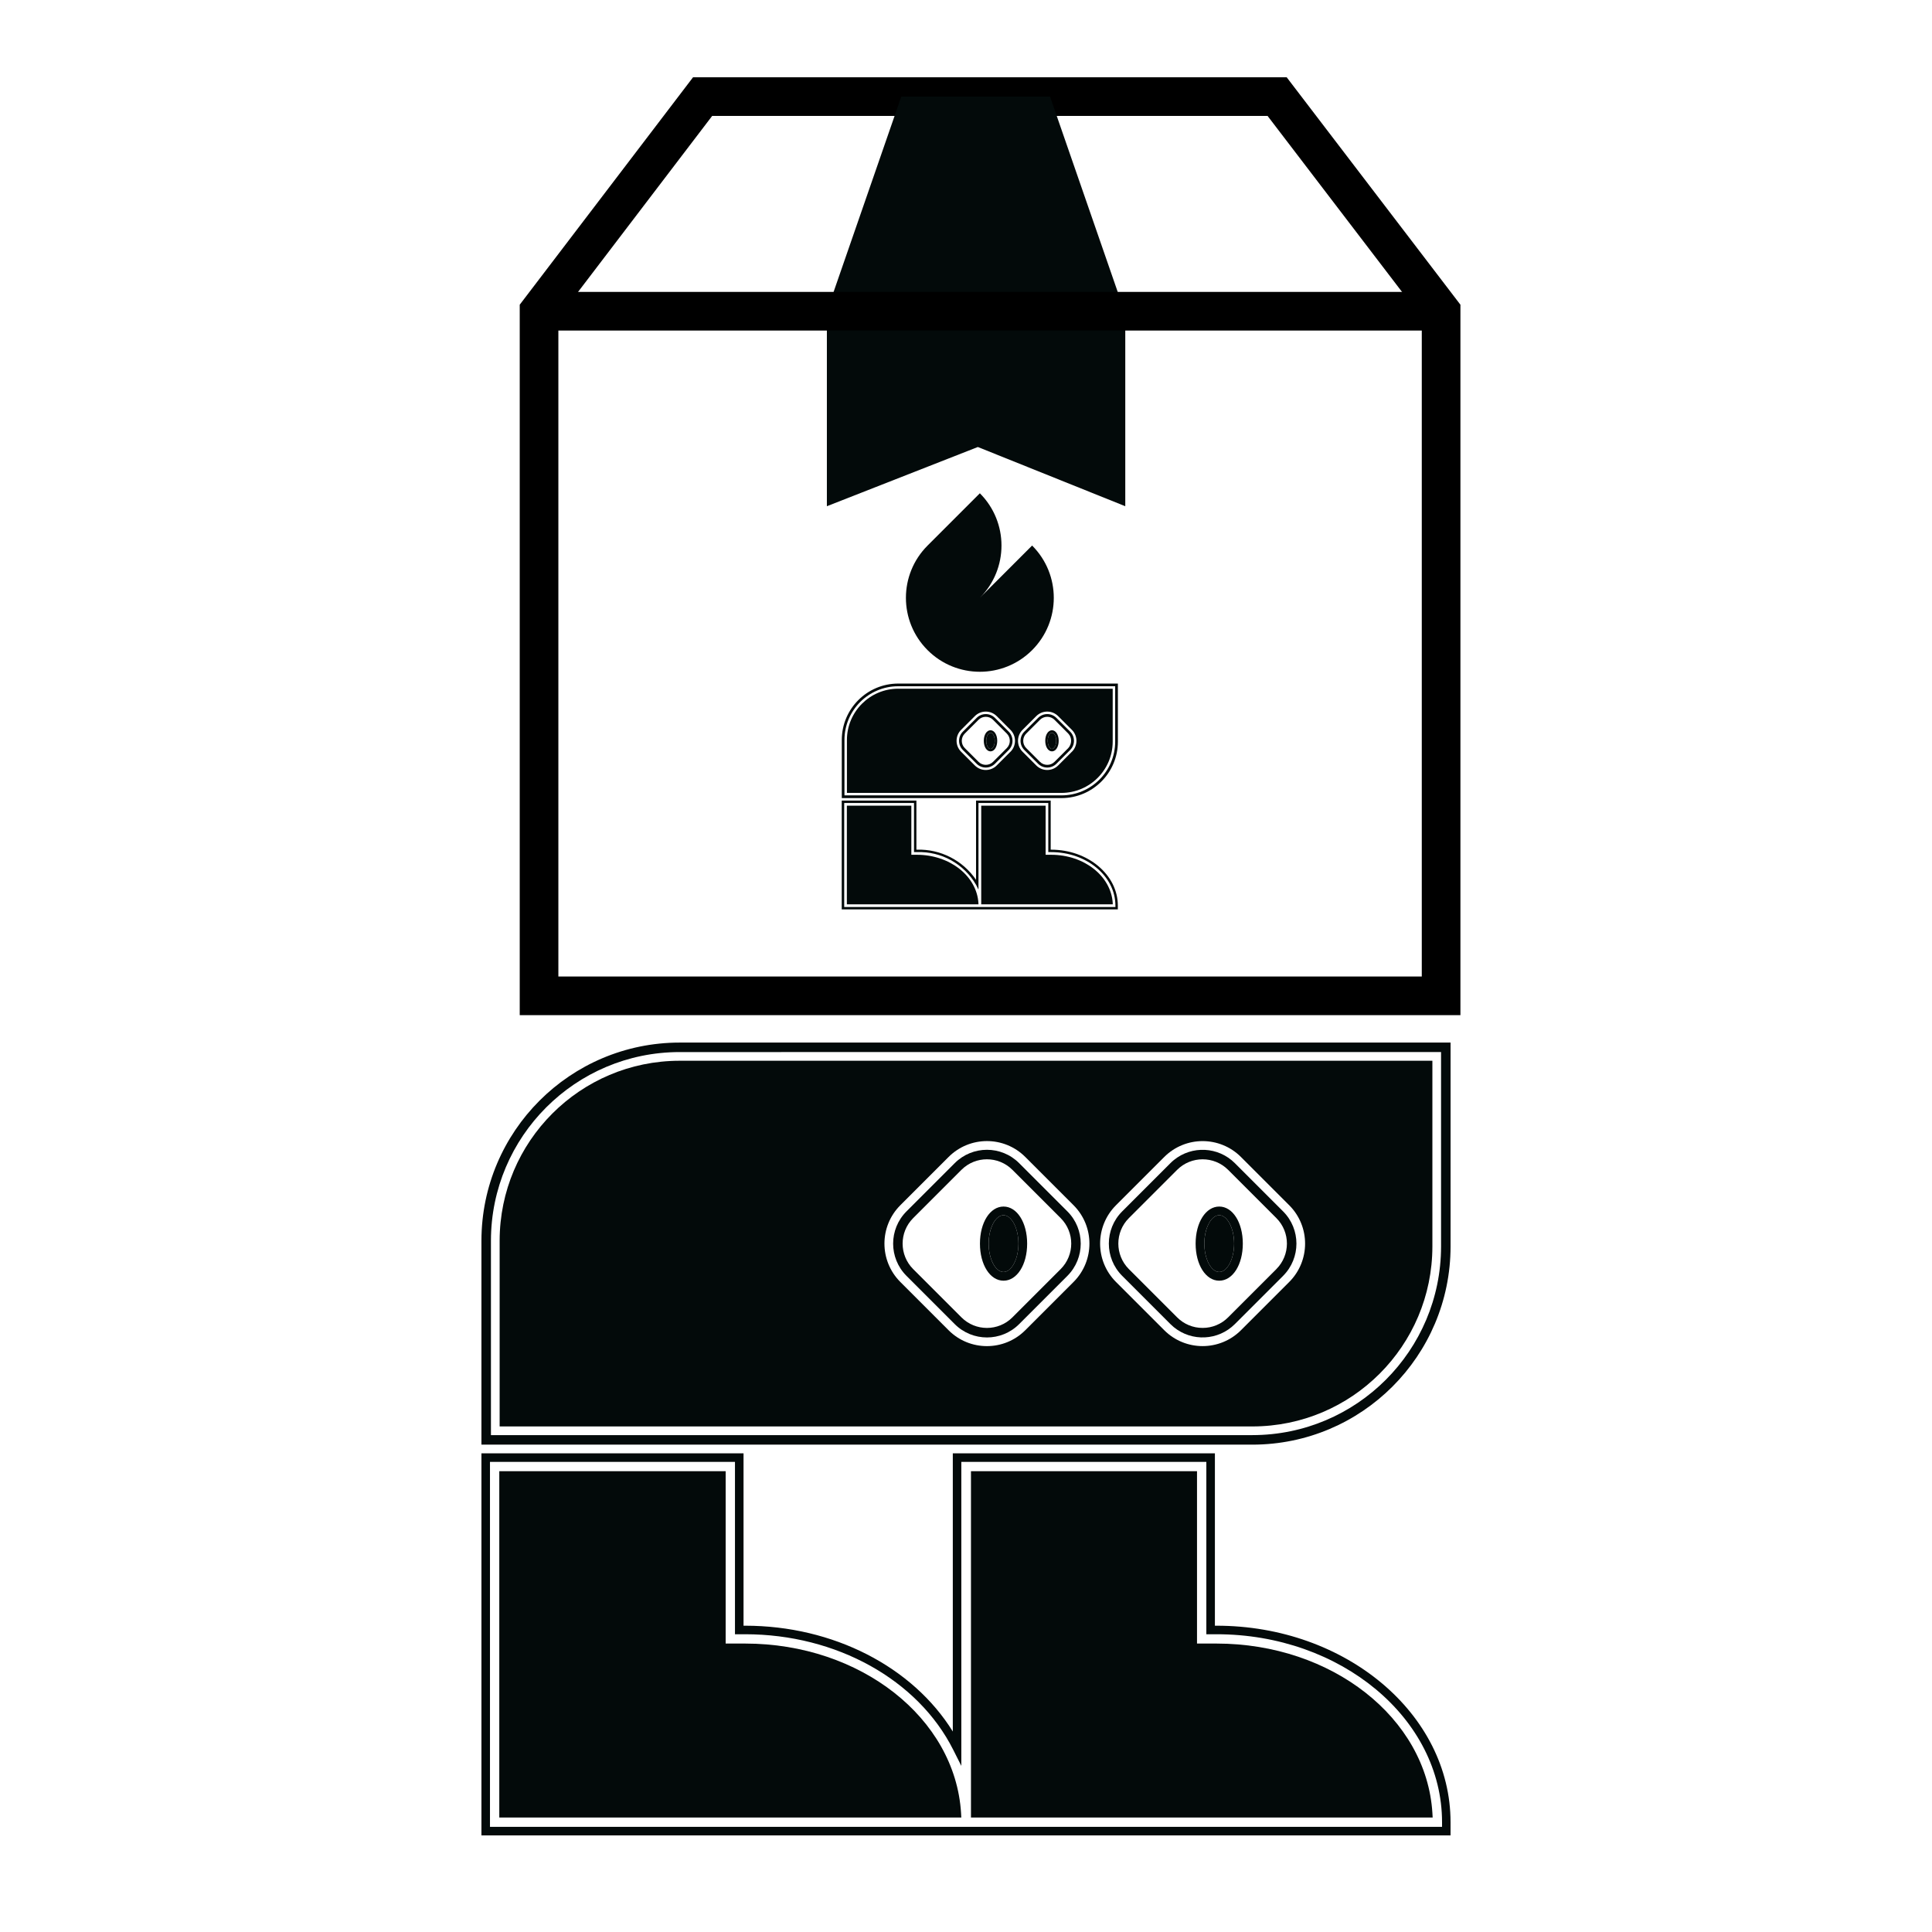 <?xml version="1.0" encoding="utf-8"?>
<!-- Generator: Adobe Illustrator 26.0.3, SVG Export Plug-In . SVG Version: 6.00 Build 0)  -->
<svg version="1.1" id="Layer_1" xmlns="http://www.w3.org/2000/svg" xmlns:xlink="http://www.w3.org/1999/xlink" x="0px" y="0px"
	 viewBox="0 0 1000 1000" style="enable-background:new 0 0 1000 1000;" xml:space="preserve">
<style type="text/css">
	.st0{fill:none;}
	.st1{fill:#030A0A;}
	.st2{fill:none;stroke:#000000;stroke-width:4.855;stroke-miterlimit:10;}
	.st3{fill:none;stroke:#000000;stroke-width:20;stroke-miterlimit:10;}
</style>
<rect y="0" class="st0" width="1000" height="1000"/>
<g id="Group_26" transform="translate(0 153.276)">
	<path id="Path_51" class="st1" d="M249.19,488.89v105.58h399.09c56.6-0.06,102.46-45.93,102.53-102.53V386.36H351.72
		C295.12,386.42,249.26,432.29,249.19,488.89z M745.89,391.27v100.66c-0.06,53.88-43.73,97.55-97.61,97.61H254.11V488.88
		c0.06-53.88,43.73-97.55,97.61-97.61L745.89,391.27L745.89,391.27z"/>
	<path id="Path_52" class="st1" d="M351.72,395.77c-51.4,0.06-93.06,41.71-93.11,93.11v96.17h389.68
		c51.4-0.06,93.05-41.71,93.11-93.11v-96.17H351.72z M555.67,510.26l-24.99,24.99c-10.96,10.96-28.72,10.97-39.69,0.01
		c0,0-0.01-0.01-0.01-0.01L466,510.26c-10.95-10.97-10.95-28.73,0-39.7l24.99-24.99c10.96-10.96,28.73-10.97,39.69-0.01
		c0,0,0.01,0.01,0.01,0.01l24.99,24.99C566.62,481.53,566.62,499.29,555.67,510.26z M667.31,510.26l-24.99,24.99
		c-10.97,10.95-28.73,10.95-39.7,0l-24.99-24.99c-10.95-10.97-10.95-28.73,0-39.7l24.99-24.99c10.97-10.95,28.73-10.95,39.69,0
		l24.99,24.99C678.25,481.53,678.25,499.29,667.31,510.26z"/>
	<path id="Path_53" class="st1" d="M664.14,473.75l-24.99-24.99c-8.57-8.55-22.22-9.23-31.6-1.57c-0.6,0.49-1.18,1.02-1.73,1.57
		l-24.99,24.99c-9.19,9.21-9.19,24.13,0,33.34l24.99,24.99c0.55,0.55,1.14,1.08,1.73,1.57c9.38,7.66,23.03,6.98,31.6-1.57
		l24.99-24.99C673.33,497.87,673.33,482.96,664.14,473.75z M660.66,503.6L660.66,503.6l-24.99,24.99
		c-3.49,3.51-8.24,5.47-13.19,5.46l0,0c-4.95,0.02-9.7-1.95-13.19-5.46L584.3,503.6c-7.27-7.29-7.27-19.09,0-26.38l24.99-24.99
		c7.29-7.27,19.09-7.27,26.38,0l24.99,24.99c7.27,7.29,7.26,19.09-0.02,26.38H660.66z"/>
	<path id="Path_54" class="st1" d="M552.49,473.75l-24.99-24.99c-9.2-9.21-24.12-9.21-33.32-0.01c0,0-0.01,0.01-0.01,0.01
		l-24.99,24.99c-9.19,9.21-9.19,24.13,0,33.34l24.99,24.99c9.2,9.21,24.13,9.21,33.33,0.01c0,0,0,0,0.01-0.01l24.99-24.99
		C561.68,497.87,561.68,482.96,552.49,473.75z M549.01,503.6L549.01,503.6l-24.99,24.99c-7.28,7.29-19.09,7.29-26.38,0c0,0,0,0,0,0
		l-24.99-24.99c-7.27-7.29-7.27-19.09,0-26.38l24.99-24.99c7.29-7.28,19.09-7.28,26.38,0l24.99,24.99
		C556.29,484.51,556.29,496.31,549.01,503.6z"/>
	<path id="Path_55" class="st1" d="M631.07,471.23c-6.96,0-12.22,8.25-12.22,19.19s5.25,19.19,12.22,19.19
		c6.96,0,12.21-8.25,12.21-19.19S638.03,471.23,631.07,471.23z M631.07,505.1c-4.18,0-7.71-6.73-7.71-14.69
		c0-7.96,3.53-14.69,7.71-14.69c4.18,0,7.71,6.73,7.71,14.69C638.78,498.37,635.24,505.1,631.07,505.1z"/>
	<path id="Path_56" class="st1" d="M519.43,471.23c-6.96,0-12.21,8.25-12.21,19.19s5.25,19.19,12.21,19.19s12.22-8.25,12.22-19.19
		S526.39,471.23,519.43,471.23z M519.43,505.1c-4.18,0-7.71-6.73-7.71-14.69c0-7.96,3.53-14.69,7.71-14.69
		c4.18,0,7.71,6.73,7.71,14.69C527.14,498.37,523.61,505.1,519.43,505.1z"/>
	<path id="Path_57" class="st1" d="M631.07,475.72c-4.18,0-7.71,6.73-7.71,14.69c0,7.96,3.53,14.69,7.71,14.69
		c4.18,0,7.71-6.73,7.71-14.69C638.78,482.45,635.24,475.72,631.07,475.72z"/>
	<path id="Path_58" class="st1" d="M519.44,475.72c-4.18,0-7.71,6.73-7.71,14.69c0,7.96,3.53,14.69,7.71,14.69
		c4.18,0,7.71-6.73,7.71-14.69C527.15,482.45,523.61,475.72,519.44,475.72z"/>
</g>
<g id="Group_27" transform="translate(0 218.961)">
	<path id="Path_59" class="st1" d="M629.69,622.5h-0.86v-89.22H493.17v143.99c-20.77-33.53-61.95-54.77-107.46-54.77h-0.86v-89.22
		H249.19v197.76h501.61v-6.84C750.81,668.13,696.47,622.5,629.69,622.5z M746.4,726.62H253.61V537.7h126.81v89.22h5.28
		c47.15,0,89.42,23.48,107.69,59.81l4.19,8.32V537.7H624.4v89.22h5.29c64.35,0,116.71,43.64,116.71,97.29V726.62z"/>
	<path id="Path_60" class="st1" d="M497.44,719.44c-3.03-49.18-52.11-87.7-111.73-87.7H375.6v-89.22H258.43v179.27h239.14
		L497.44,719.44z"/>
	<path id="Path_61" class="st1" d="M741.41,719.44c-3.03-49.18-52.11-87.7-111.73-87.7h-10.11v-89.22h-117v179.27h238.97
		L741.41,719.44z"/>
</g>
<g id="Group_41" transform="translate(9.211 2)">
	<g id="Group_34" transform="translate(52.538 72.33)">
		<g id="Group_33">
			<g id="Group_30" transform="translate(9.202)">
				<g id="Group_29">
					<g id="Group_28">
						<path id="Path_62" class="st1" d="M463.27,208.04l-27.05,27.05c14.93-14.94,14.93-39.16,0-54.1l-27.05,27.05
							c-14.95,14.94-14.96,39.17-0.02,54.12c14.94,14.95,39.17,14.96,54.12,0.02c14.95-14.94,14.96-39.17,0.02-54.12
							C463.28,208.05,463.27,208.04,463.27,208.04z"/>
					</g>
				</g>
			</g>
			<g id="Group_31" transform="translate(0 27.308)">
				<path id="Path_63" class="st1" d="M373.96,281.38v30.08h113.7c16.13-0.02,29.2-13.09,29.21-29.21v-30.08h-113.7
					C387.04,252.18,373.97,265.25,373.96,281.38z M515.46,253.56v28.68c-0.02,15.35-12.46,27.8-27.81,27.81H375.34v-28.68
					c0.02-15.35,12.46-27.8,27.81-27.81H515.46z"/>
				<path id="Path_64" class="st1" d="M403.15,254.83c-14.64,0.02-26.51,11.88-26.53,26.53v27.41h111.03
					c14.64-0.02,26.51-11.88,26.53-26.53v-27.41H403.15z M461.26,287.45l-7.12,7.12c-3.12,3.12-8.18,3.12-11.31,0l-7.12-7.12
					c-3.12-3.12-3.12-8.18,0-11.31l7.12-7.12c3.12-3.12,8.18-3.12,11.31,0l7.12,7.12c3.13,3.12,3.14,8.19,0.02,11.32c0,0,0,0,0,0
					L461.26,287.45z M493.06,287.45l-7.12,7.12c-3.12,3.12-8.19,3.12-11.31,0l-7.12-7.12c-3.12-3.13-3.12-8.18,0-11.31l7.12-7.12
					c3.13-3.12,8.18-3.12,11.31,0l7.12,7.12c3.13,3.12,3.14,8.19,0.01,11.32L493.06,287.45z"/>
				<path id="Path_65" class="st1" d="M492.17,277.06l-7.12-7.12c-2.62-2.62-6.86-2.63-9.48-0.01c0,0-0.01,0.01-0.01,0.01
					l-7.12,7.12c-2.62,2.62-2.62,6.87,0,9.5l7.12,7.12c2.62,2.62,6.87,2.62,9.49,0l7.12-7.12
					C494.79,283.93,494.79,279.69,492.17,277.06z M491.18,285.57L491.18,285.57l-7.12,7.12c-1,1-2.35,1.56-3.76,1.55l0,0
					c-1.41,0-2.76-0.55-3.76-1.55l-7.12-7.12c-2.07-2.08-2.07-5.44,0-7.52l7.12-7.12c2.08-2.07,5.44-2.07,7.52,0l7.12,7.12
					C493.19,280.12,493.13,283.45,491.18,285.57z"/>
				<path id="Path_66" class="st1" d="M460.36,277.06l-7.12-7.12c-2.62-2.62-6.87-2.62-9.49,0c0,0,0,0,0,0l-7.12,7.12
					c-2.62,2.62-2.62,6.87,0,9.5l7.12,7.12c2.62,2.62,6.87,2.62,9.5,0l7.12-7.12C462.98,283.93,462.98,279.68,460.36,277.06z
					 M459.37,285.57L459.37,285.57l-7.12,7.12c-2.07,2.07-5.44,2.07-7.51,0l-7.12-7.12c-2.07-2.08-2.07-5.44,0-7.52l7.12-7.12
					c2.08-2.07,5.44-2.07,7.51,0l7.12,7.12C461.45,280.12,461.45,283.49,459.37,285.57z"/>
				<path id="Path_67" class="st1" d="M482.75,276.34c-1.98,0-3.48,2.35-3.48,5.46s1.5,5.47,3.48,5.47s3.48-2.35,3.48-5.47
					C486.23,278.69,484.74,276.34,482.75,276.34z M482.75,285.99c-1.19,0-2.2-1.92-2.2-4.18c0-2.26,1.01-4.18,2.2-4.18
					c1.19,0,2.2,1.92,2.2,4.18S483.94,285.99,482.75,285.99L482.75,285.99z"/>
				<path id="Path_68" class="st1" d="M450.94,276.34c-1.98,0-3.48,2.35-3.48,5.46s1.49,5.47,3.48,5.47s3.48-2.35,3.48-5.47
					C454.42,278.69,452.91,276.34,450.94,276.34z M450.94,285.99c-1.19,0-2.2-1.92-2.2-4.18c0-2.26,1.01-4.18,2.2-4.18
					s2.2,1.92,2.2,4.18S452.13,285.99,450.94,285.99L450.94,285.99z"/>
				<path id="Path_69" class="st1" d="M482.75,277.63c-1.19,0-2.2,1.92-2.2,4.18s1.01,4.18,2.2,4.18c1.19,0,2.2-1.92,2.2-4.18
					S483.94,277.63,482.75,277.63z"/>
				<path id="Path_70" class="st1" d="M450.94,277.63c-1.19,0-2.2,1.92-2.2,4.18s1.01,4.18,2.2,4.18s2.2-1.92,2.2-4.18
					S452.13,277.63,450.94,277.63z"/>
			</g>
			<g id="Group_32" transform="translate(0 44.101)">
				<path id="Path_71" class="st1" d="M482.35,321.36h-0.26v-25.42h-38.64v41.02c-6.87-10.09-18.42-15.97-30.62-15.61h-0.25v-25.42
					h-38.65v56.34h142.91v-1.95C516.86,334.38,501.38,321.36,482.35,321.36z M515.61,351.03H375.21V297.2h36.13v25.42h1.5
					c12.6-0.48,24.42,6.09,30.68,17.04l1.19,2.37V297.2h36.13v25.42h1.5c18.34,0,33.25,12.44,33.25,27.72L515.61,351.03z"/>
				<path id="Path_72" class="st1" d="M444.68,348.98c-0.87-14.01-14.85-24.98-31.83-24.98h-2.89v-25.42h-33.38v51.07h68.13
					L444.68,348.98z"/>
				<path id="Path_73" class="st1" d="M514.2,348.98c-0.87-14.01-14.85-24.98-31.84-24.98h-2.89v-25.42h-33.34v51.07h68.08
					L514.2,348.98z"/>
			</g>
		</g>
	</g>
	<path id="Path_75" class="st3" d="M651.83,48H354.46L269.8,159.09v354.34h466.9V159.1L651.83,48z"/>
	<path id="Path_76" class="st1" d="M534.29,48h-77l-38.5,111.09h153.99L534.29,48z"/>
	<path id="Path_77" class="st1" d="M418.78,159.09v100.93l78.14-30.65l76.31,30.65V159.09H418.78z"/>
	<line id="Line_3" class="st3" x1="269.8" y1="159.09" x2="736.68" y2="159.09"/>
</g>
</svg>

